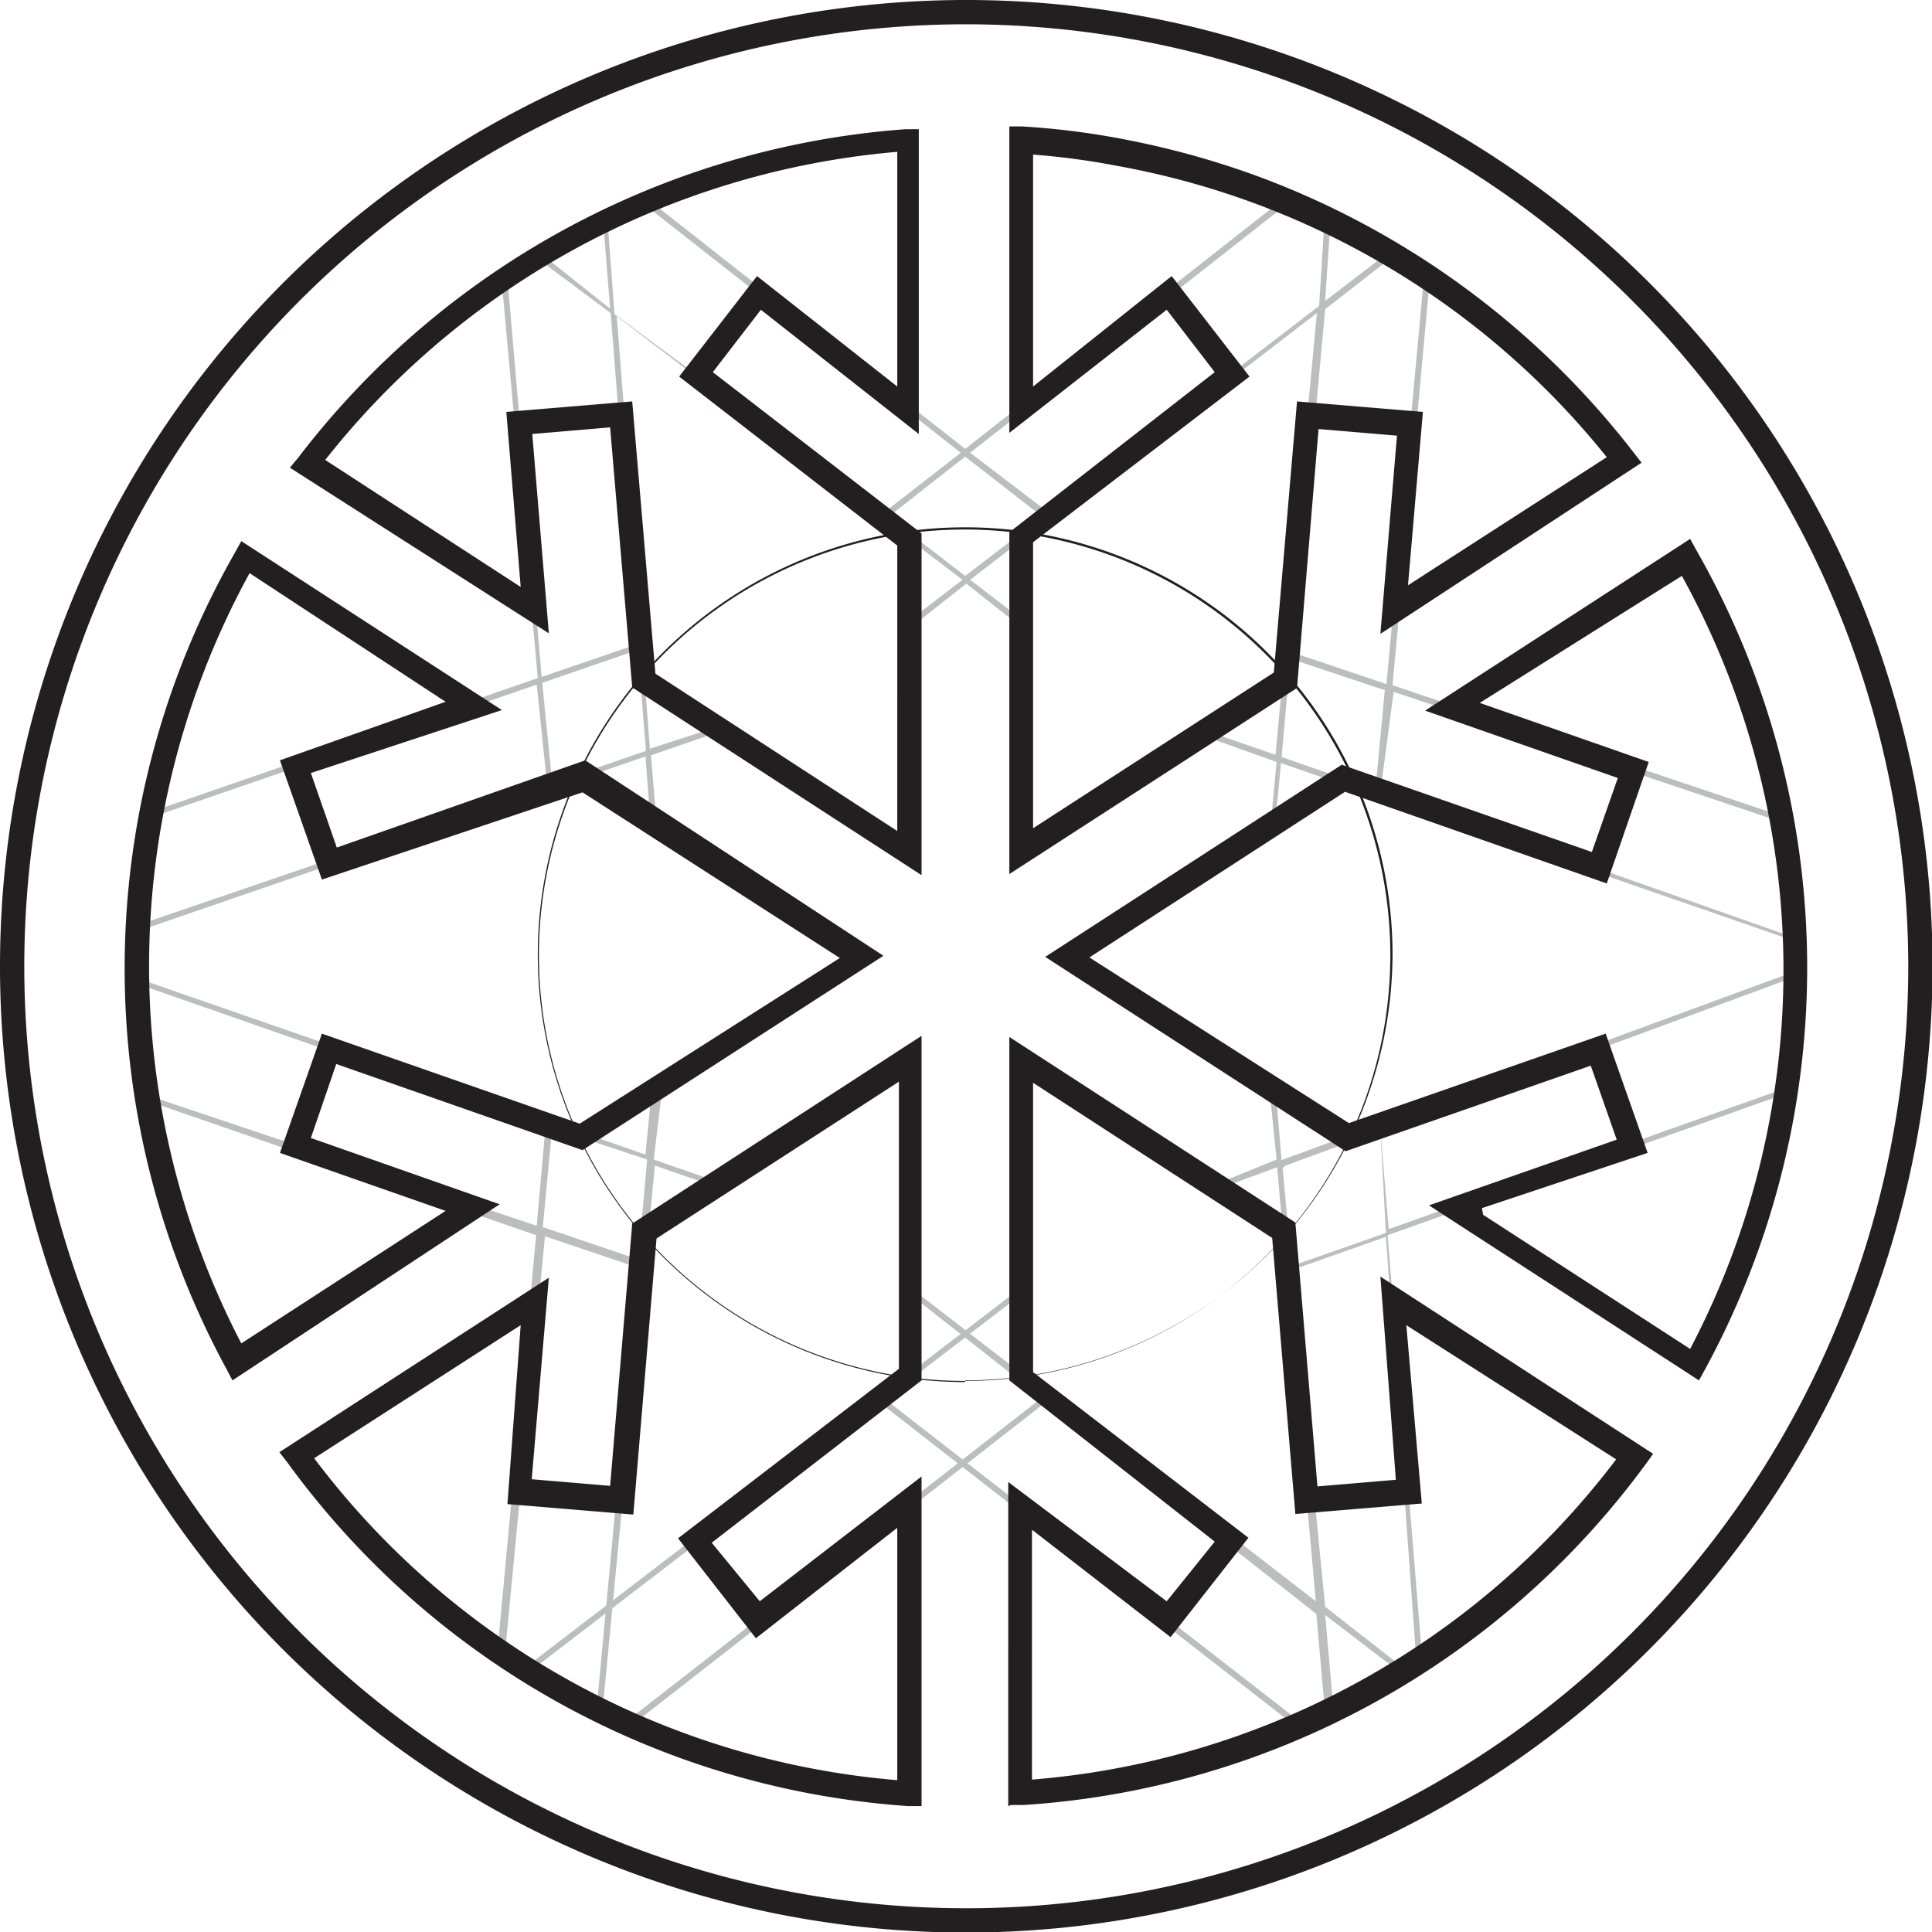 <svg xmlns="http://www.w3.org/2000/svg" viewBox="0 0 34.99 34.99"><defs><style>.cls-1{fill:#bbbdbf;}.cls-2{fill:#231f20;}</style></defs><title>cooler-icon</title><g id="Layer_2" data-name="Layer 2"><g id="Breeze"><polygon class="cls-1" points="11.32 31.34 11.25 31.25 18.94 25.26 19.01 25.34 11.32 31.34 11.32 31.34"/><polygon class="cls-1" points="9.56 30.3 9.5 30.21 18.44 23.36 18.5 23.44 9.56 30.3 9.56 30.3"/><path class="cls-2" d="M17.48,15.29a2,2,0,1,0,2,2,2,2,0,0,0-2-2Zm0,4a2,2,0,1,1,2-2,2,2,0,0,1-2,2Zm0-9.7a7.71,7.71,0,1,0,7.7,7.7,7.71,7.71,0,0,0-7.7-7.7Zm0,15.44a7.74,7.74,0,1,1,7.74-7.74A7.75,7.75,0,0,1,17.48,25Z"/><path class="cls-1" d="M16.09,9.36l1.39,1.07,1.4-1.07-1.4-1.09L16.09,9.36Zm-6.27,3L10,14.18l1.7-.58-.15-1.83-1.71.59Zm13.39,1.35,1.7.59.17-1.8-1.71-.57-.16,1.78Zm9.31,3.34L23.2,13.82l-.12,1.25H23l.12-1.27L22,13.4l0-.11,1.1.38.75-8L17.57,10.5l1,.77-.07.09-1-.79-1,.79-.07-.09,1-.77L11.17,5.73l.46,5.89h0l0,.1h0l.14,1.84L13,13.16l0,.1-1.21.42.1,1.21h-.11l-.09-1.19L2.42,16.89l0-.11,7.49-2.56L9.72,12.4,2.63,14.84l0-.1,7.11-2.46L9.07,4.92h.11l.63,7.34,1.72-.59-.47-6-1.34-1,.07-.08,1.26,1-.13-1.63H11l.13,1.73L16,9.29,17.4,8.2,11.55,3.61l.07-.09,5.86,4.61,5.87-4.61.07.09L17.57,8.2,19,9.29l4.89-3.75L24,3.78h.11L24,5.45l1.2-.92.07.08L24,5.6l-.58,6.3,0-.08,1.69.57.7-7.61h.11l-.7,7.63,7.17,2.41,0,.11-7.15-2.4L25,14.34,32.55,17l0,.1ZM9.85,22.23l1.71.58L11.72,21,10,20.43l-.17,1.8ZM10.91,31H10.8l.76-8.12,0,.08-1.69-.57L9.14,30H9l.71-7.63L2.56,19.9l0-.1,7.16,2.4.16-1.8L2.38,17.78l0-.1,9.31,3.23.12-1.25H12L11.84,21l1.12.39,0,.1-1.1-.38L10.91,31Zm12.32-9.85.16,1.78,1.71-.6L25,20.48l-1.72.63Zm.78,10-.17-1.92L16.43,23.4l.06-.08L23.83,29l-.7-7.86-1.09.4,0-.1L23.12,21,23,19.82h.11l.1,1.19,9.33-3.43,0,.1L25,20.46h0l.15,1.8,7.21-2.56,0,.1-7.23,2.57.63,7.7h-.11L25.1,22.4,23.4,23,24,29.1l1.51,1.18-.06.08L24,29.25l.16,1.82Zm-.37.25-7.71-6,.06-.09,7.72,6-.07.09Z"/><path class="cls-2" d="M18.71,9.85V15l4.36-2.82.42-4.91,2.28.19-.27,3.14,3.6-2.32A14.71,14.71,0,0,0,20.21,3a13.28,13.28,0,0,0-1.5-.2V7L21.22,5l1.41,1.82-3.92,3Zm-.43,6V9.64L22,6.74l-.87-1.13L18.28,7.84V2.29h.23a14,14,0,0,1,1.78.22,15.54,15.54,0,0,1,2.51.69h0a15.32,15.32,0,0,1,6.79,5l.14.18L25,11.48l.3-3.59-1.42-.12-.39,4.69-5.21,3.37ZM11.87,12.2l4.38,2.85V9.88L12.3,6.82,13.71,5l2.54,2V2.75A14.8,14.8,0,0,0,5.89,8.33l3.54,2.3L9.17,7.46l2.28-.19.42,4.93Zm4.82,3.65-5.24-3.4-.4-4.71-1.41.12.3,3.61-4.69-3,.15-.18a15.24,15.24,0,0,1,11-5.95h.24V7.86L13.78,5.61l-.87,1.13,3.78,2.92v6.19ZM4.52,10.38a14.82,14.82,0,0,0-.15,13.95l3.7-2.4-3-1.05.76-2.16,4.67,1.63,4.71-3-4.66-3L5.83,15.93l-.76-2.16,3-1.06L4.52,10.38ZM4.21,25l-.11-.21A15.19,15.19,0,0,1,4.26,10l.11-.2,4.72,3.06L5.63,14l.47,1.35,4.5-1.58L16,17.31l-5.45,3.52L6.09,19.27l-.46,1.34,3.42,1.2L4.21,25Zm22.65-3,3.75,2.43a14.77,14.77,0,0,0-.15-14L26.8,12.73l3.06,1.07L29.1,16l-4.74-1.66-4.63,3,4.7,3,4.65-1.62.76,2.16-3,1ZM30.77,25l-4.89-3.17,3.4-1.19-.47-1.34-4.44,1.55-5.44-3.52,5.37-3.48,4.53,1.58.47-1.34-3.49-1.22,4.8-3.11.11.2a15.24,15.24,0,0,1,.16,14.84l-.11.2ZM5.69,26.41a14.74,14.74,0,0,0,10.56,5.83V27.67l-2.56,2-1.41-1.81,4-3.07v-5.2l-4.39,2.84-.42,5-2.28-.19L9.43,24,5.69,26.41Zm11,6.3-.24,0A15.18,15.18,0,0,1,5.2,26.48l-.14-.18,4.88-3.16-.31,3.65,1.42.12.4-4.75,5.24-3.4V25l-3.8,2.94L13.76,29l2.93-2.26v5.93Zm2-5v4.52a14.75,14.75,0,0,0,10.58-5.8L25.47,24l.28,3.23-2.29.19-.42-5-4.33-2.81v5.24l3.9,3L21.2,29.65l-2.49-1.93Zm-.43,5V26.84L21.13,29,22,27.92,18.28,25V18.78l5.18,3.36.4,4.78,1.42-.12L25,23.12l4.94,3.21-.13.18a15.18,15.18,0,0,1-11.27,6.18l-.23,0ZM17.5.44A17.06,17.06,0,1,0,34.56,17.5,17.08,17.08,0,0,0,17.5.44ZM17.5,35A17.5,17.5,0,1,1,35,17.5,17.51,17.51,0,0,1,17.5,35Z"/></g></g></svg>